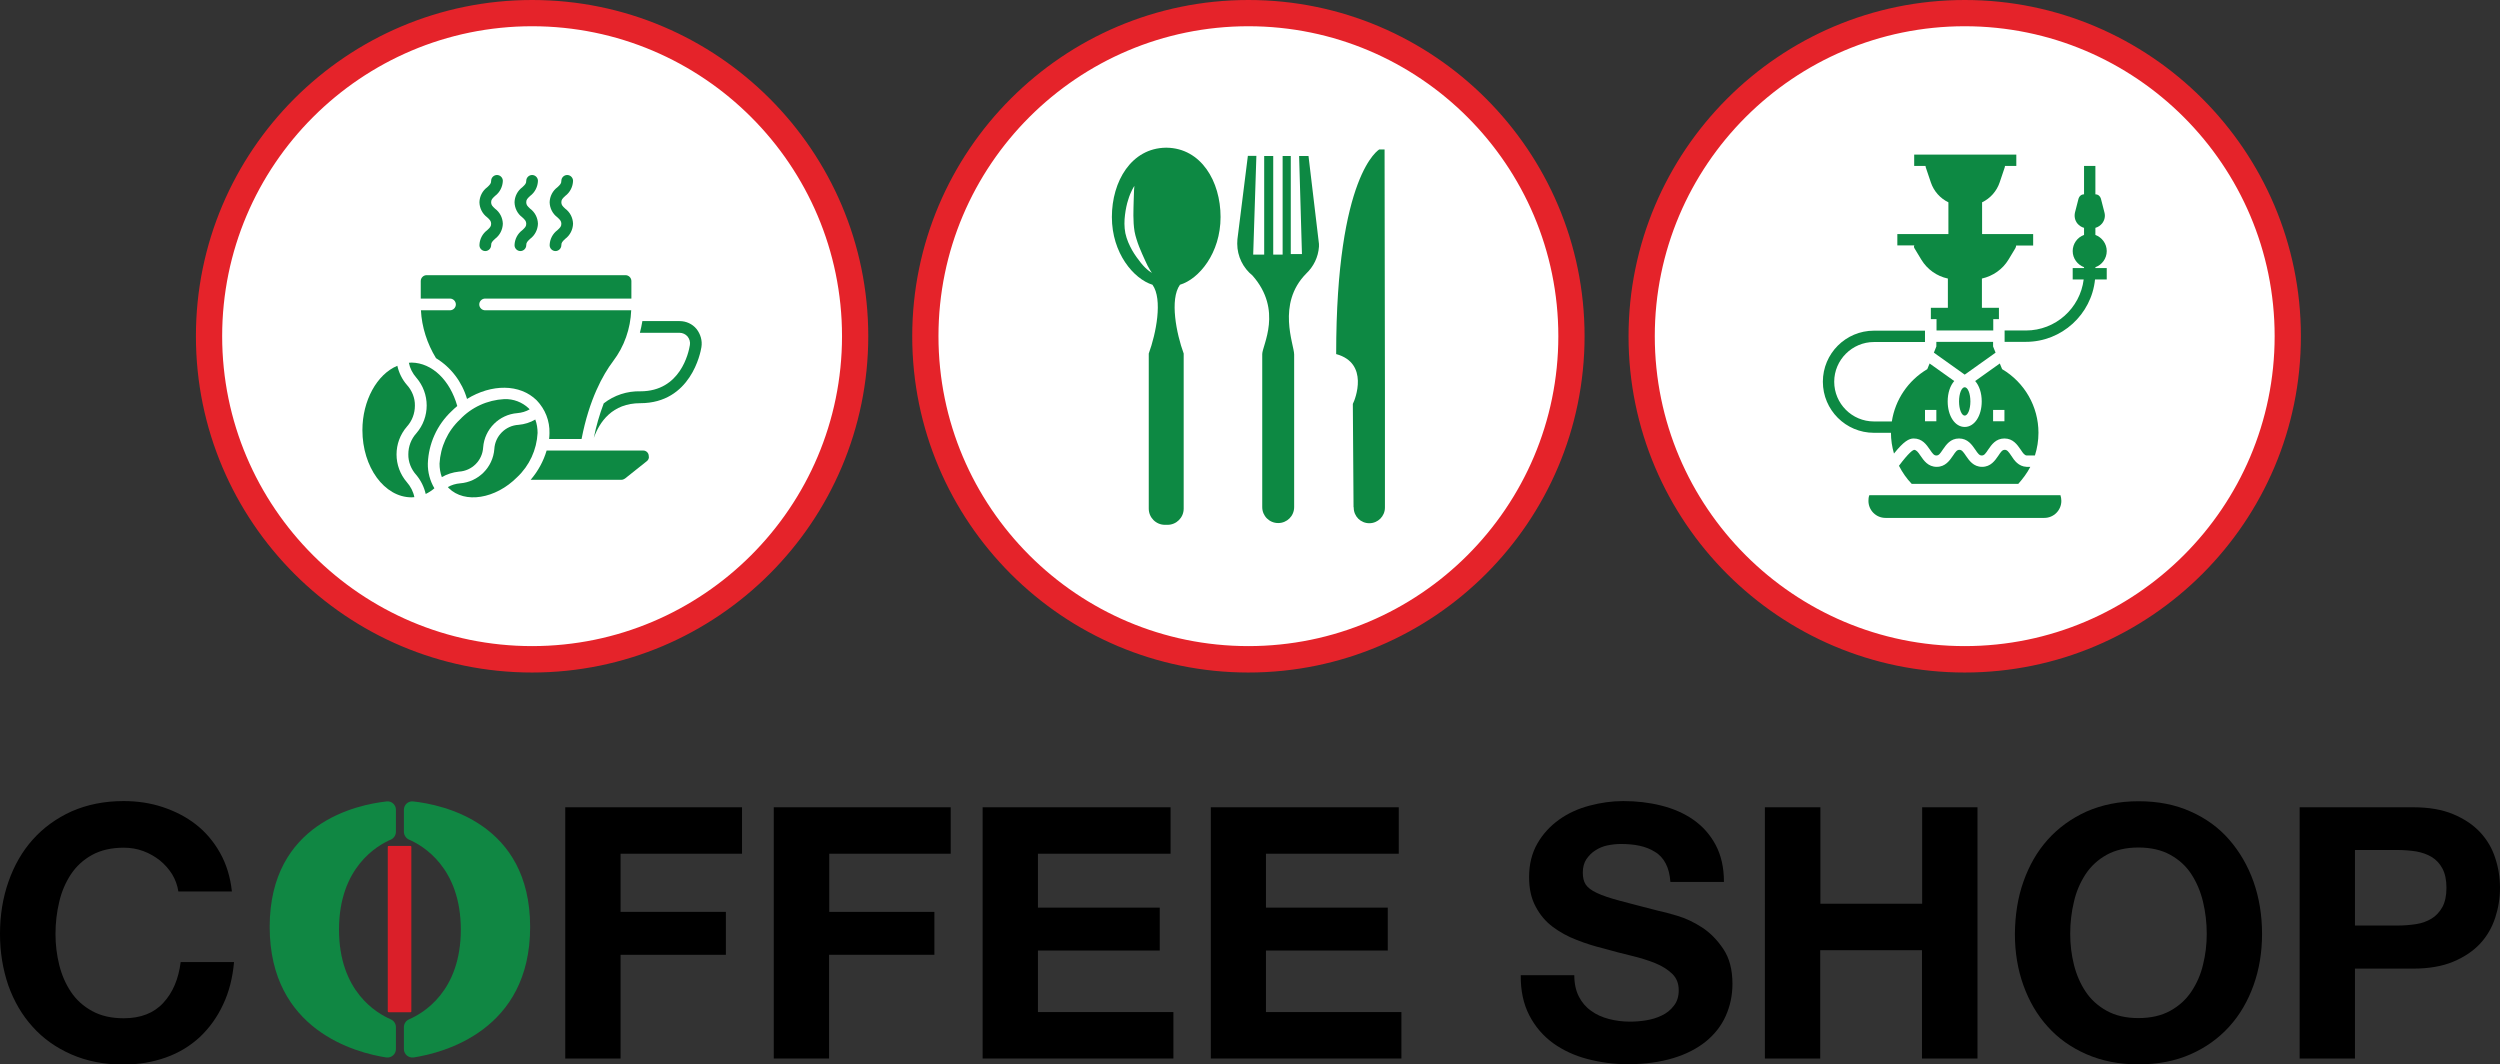 <?xml version="1.0" encoding="utf-8"?>
<!-- Generator: Adobe Illustrator 23.1.1, SVG Export Plug-In . SVG Version: 6.00 Build 0)  -->
<svg version="1.1" id="Layer_1" xmlns="http://www.w3.org/2000/svg" xmlns:xlink="http://www.w3.org/1999/xlink" x="0px" y="0px"
	 viewBox="0 0 1410 600.2" style="enable-background:new 0 0 1410 600.2;" xml:space="preserve">
<rect x="0" y="0" width="1410" height="600.2" fill="#333333" stroke="none"/>
<style type="text/css">
	.st0{fill:#FFFFFF;}
	.st1{fill:#E5232A;}
	.st2{fill:#0D8943;}
	.st3{fill:#108743;}
	.st4{fill:#DA1F29;}
</style>
<g>
	<g>
		<path d="M97.1,493.1c-1.9-3-4.2-5.6-6.9-7.8c-2.8-2.2-5.9-4-9.4-5.3c-3.5-1.3-7.2-1.9-11-1.9c-7,0-13,1.4-17.9,4.1
			c-4.9,2.7-8.9,6.4-11.9,10.9c-3,4.6-5.3,9.8-6.6,15.6c-1.4,5.8-2.1,11.8-2.1,18.1c0,6,0.7,11.7,2.1,17.4
			c1.4,5.6,3.6,10.7,6.6,15.2c3,4.5,7,8.1,11.9,10.8c4.9,2.7,10.8,4.1,17.9,4.1c9.5,0,17-2.9,22.3-8.7c5.4-5.8,8.6-13.5,9.8-23H132
			c-0.8,8.9-2.8,16.9-6.2,24c-3.3,7.1-7.7,13.2-13.1,18.3c-5.4,5-11.8,8.9-19.1,11.5c-7.3,2.6-15.3,4-24,4
			c-10.9,0-20.6-1.9-29.3-5.7c-8.7-3.8-16-9-21.9-15.6c-6-6.6-10.5-14.4-13.7-23.3C1.6,546.7,0,537.1,0,526.7
			c0-10.6,1.6-20.4,4.8-29.5s7.7-17,13.7-23.7s13.3-12,21.9-15.9c8.7-3.8,18.4-5.8,29.3-5.8c7.8,0,15.2,1.1,22.1,3.4
			c6.9,2.3,13.2,5.5,18.7,9.8c5.5,4.3,10,9.6,13.6,16c3.6,6.4,5.8,13.6,6.7,21.8h-30.2C100.1,499.4,98.9,496.1,97.1,493.1z"/>
		<path d="M418.5,455.3v26.2H350v32.8h59.4v24.2H350V597h-31.2V455.3H418.5z"/>
		<path d="M536.2,455.3v26.2h-68.5v32.8H527v24.2h-59.4V597h-31.2V455.3H536.2z"/>
		<path d="M660.2,455.3v26.2h-74.8v30.4h68.7v24.2h-68.7v34.7h76.4V597H554.2V455.3H660.2z"/>
		<path d="M788.9,455.3v26.2H714v30.4h68.7v24.2H714v34.7h76.4V597H682.9V455.3H788.9z"/>
		<path d="M890.5,562.1c1.7,3.3,4,6,6.9,8c2.8,2.1,6.2,3.6,10,4.6c3.8,1,7.8,1.5,11.9,1.5c2.8,0,5.8-0.2,8.9-0.7
			c3.2-0.5,6.2-1.4,8.9-2.7c2.8-1.3,5.1-3.1,6.9-5.5c1.9-2.3,2.8-5.3,2.8-8.8c0-3.8-1.2-6.9-3.7-9.3c-2.5-2.4-5.7-4.4-9.6-6
			c-4-1.6-8.5-3-13.5-4.2c-5-1.2-10.1-2.5-15.3-4c-5.3-1.3-10.5-2.9-15.5-4.9c-5-1.9-9.5-4.4-13.5-7.4c-4-3-7.2-6.8-9.6-11.4
			c-2.5-4.6-3.7-10.1-3.7-16.6c0-7.3,1.6-13.6,4.7-19c3.1-5.4,7.2-9.8,12.2-13.4c5-3.6,10.7-6.2,17.1-7.9c6.4-1.7,12.7-2.6,19.1-2.6
			c7.4,0,14.5,0.8,21.3,2.5c6.8,1.7,12.9,4.3,18.2,8c5.3,3.7,9.5,8.4,12.6,14.2c3.1,5.8,4.7,12.7,4.7,20.9h-30.2
			c-0.3-4.2-1.2-7.7-2.7-10.5c-1.5-2.8-3.5-5-6.1-6.5c-2.5-1.6-5.4-2.7-8.6-3.4c-3.2-0.7-6.8-1-10.6-1c-2.5,0-5,0.3-7.5,0.8
			c-2.5,0.5-4.8,1.5-6.8,2.8c-2.1,1.3-3.7,3-5.1,5c-1.3,2-2,4.5-2,7.5c0,2.8,0.5,5,1.6,6.7c1.1,1.7,3.1,3.3,6.3,4.8
			c3.1,1.5,7.4,2.9,12.9,4.4c5.5,1.5,12.7,3.3,21.5,5.6c2.6,0.5,6.3,1.5,11,2.9c4.7,1.4,9.4,3.6,14,6.6c4.6,3,8.6,7.1,12,12.2
			c3.4,5.1,5.1,11.6,5.1,19.6c0,6.5-1.3,12.5-3.8,18.1c-2.5,5.6-6.3,10.4-11.2,14.4c-5,4-11.1,7.2-18.5,9.4
			c-7.3,2.2-15.8,3.4-25.5,3.4c-7.8,0-15.4-1-22.7-2.9c-7.3-1.9-13.8-4.9-19.5-9c-5.6-4.1-10.1-9.3-13.4-15.7
			c-3.3-6.4-4.9-13.9-4.8-22.6h30.2C887.9,554.7,888.8,558.8,890.5,562.1z"/>
		<path d="M1026.7,455.3v54.4h57.4v-54.4h31.2V597H1084v-61.1h-57.4V597h-31.2V455.3H1026.7z"/>
		<path d="M1141.2,497.3c3.2-9.1,7.7-17,13.7-23.7c6-6.7,13.3-12,21.9-15.9c8.7-3.8,18.4-5.8,29.3-5.8c11,0,20.8,1.9,29.4,5.8
			c8.6,3.8,15.9,9.1,21.8,15.9s10.5,14.7,13.7,23.7c3.2,9.1,4.8,18.9,4.8,29.5c0,10.3-1.6,20-4.8,28.9c-3.2,8.9-7.7,16.7-13.7,23.3
			c-6,6.6-13.2,11.8-21.8,15.6c-8.6,3.8-18.4,5.7-29.4,5.7c-10.9,0-20.6-1.9-29.3-5.7c-8.7-3.8-16-9-21.9-15.6
			c-6-6.6-10.5-14.4-13.7-23.3c-3.2-8.9-4.8-18.6-4.8-28.9C1136.5,516.2,1138,506.3,1141.2,497.3z M1169.7,544.1
			c1.4,5.6,3.6,10.7,6.6,15.2c3,4.5,7,8.1,11.9,10.8c4.9,2.7,10.8,4.1,17.9,4.1c7,0,13-1.4,17.9-4.1c4.9-2.7,8.9-6.3,11.9-10.8
			c3-4.5,5.3-9.6,6.6-15.2c1.4-5.6,2.1-11.4,2.1-17.4c0-6.2-0.7-12.2-2.1-18.1c-1.4-5.8-3.6-11-6.6-15.6c-3-4.6-7-8.2-11.9-10.9
			c-4.9-2.7-10.9-4.1-17.9-4.1c-7,0-13,1.4-17.9,4.1c-4.9,2.7-8.9,6.4-11.9,10.9c-3,4.6-5.3,9.8-6.6,15.6
			c-1.4,5.8-2.1,11.8-2.1,18.1C1167.6,532.7,1168.3,538.5,1169.7,544.1z"/>
		<path d="M1361,455.3c8.9,0,16.4,1.3,22.6,3.9c6.2,2.6,11.3,6,15.2,10.2c3.9,4.2,6.8,9.1,8.5,14.5c1.8,5.4,2.7,11,2.7,16.9
			c0,5.7-0.9,11.3-2.7,16.8c-1.8,5.5-4.6,10.4-8.5,14.6c-3.9,4.2-9,7.6-15.2,10.2c-6.2,2.6-13.8,3.9-22.6,3.9h-32.8V597H1297V455.3
			H1361z M1352.4,522c3.6,0,7-0.3,10.3-0.8c3.3-0.5,6.2-1.6,8.7-3.1c2.5-1.5,4.5-3.7,6.1-6.5c1.5-2.8,2.3-6.4,2.3-10.9
			c0-4.5-0.8-8.1-2.3-10.9c-1.5-2.8-3.5-4.9-6.1-6.5c-2.5-1.5-5.4-2.5-8.7-3.1c-3.3-0.5-6.8-0.8-10.3-0.8h-24.2V522H1352.4z"/>
	</g>
	<g>
		<g>
			<g>
				<circle class="st0" cx="300.1" cy="189.6" r="182.2"/>
				<path class="st1" d="M300.1,379.3c-104.6,0-189.6-85.1-189.6-189.6C110.4,85.1,195.5,0,300.1,0c104.6,0,189.6,85.1,189.6,189.6
					C489.7,294.2,404.6,379.3,300.1,379.3z M300.1,14.8c-96.4,0-174.8,78.4-174.8,174.8s78.4,174.8,174.8,174.8
					S474.9,286,474.9,189.6S396.5,14.8,300.1,14.8z"/>
			</g>
			<g id="Page-1">
				<g>
					<path id="Shape" class="st2" d="M395.6,195.8c-0.5,3.2-6,31.6-34.5,31.6c-15.8,0-23,10.6-26.2,19.6c1.3-6.6,3.2-13.1,5.6-19.5
						c5.9-4.6,13.2-7,20.7-6.8c22.6,0,27.2-21.8,27.9-26.1c0.3-1.7-0.2-3.4-1.3-4.8c-1.1-1.3-2.8-2.1-4.5-2.1h-22.4
						c0.6-2.2,1-4.4,1.4-6.6h21c3.7,0,7.2,1.6,9.5,4.4C395.1,188.4,396.2,192.1,395.6,195.8z"/>
					<path class="st2" d="M237.4,175h16.4c1.8,0,3.3-1.5,3.3-3.3c0-1.8-1.5-3.3-3.3-3.3h-16.5v-9.9c0-1.8,1.5-3.3,3.3-3.3h112.2
						c1.8,0,3.3,1.5,3.3,3.3v9.9h-82.5c-1.8,0-3.3,1.5-3.3,3.3c0,1.8,1.5,3.3,3.3,3.3h82.4c-0.4,10.4-3.9,20.4-10.2,28.7
						c-5.8,7.7-13.5,21.6-17.8,43.9h-18.3c0.1-1.1,0.2-2.2,0.2-3.3c0.2-6.9-2.4-13.5-7.2-18.5c-9.5-9.4-25.5-9.3-39.3-0.8
						c-2.8-9.6-9-17.8-17.5-23C240.9,193.8,237.9,184.5,237.4,175L237.4,175z"/>
					<path class="st2" d="M249.2,269.1c-0.9-2.4-1.3-5-1.3-7.6c0.5-9.5,4.6-18.4,11.5-24.9c6.5-6.9,15.5-11,25-11.5
						c5.1-0.2,10.1,1.7,13.8,5.2c0.2,0.2,0.3,0.4,0.5,0.6c-2.1,1.2-4.5,1.9-6.9,2.1c-10.3,0.8-18.5,9-19.3,19.3
						c-0.4,7.4-6.3,13.3-13.7,13.7C255.3,266.4,252.1,267.4,249.2,269.1z"/>
					<path class="st2" d="M257.9,229c-1.1,0.9-2.2,1.9-3.2,2.9c-8.2,7.7-13,18.3-13.4,29.5c-0.1,4.9,1.2,9.8,3.7,14
						c-1.5,1.3-3.2,2.4-4.9,3.2c-0.9-3.9-2.7-7.6-5.3-10.7c-2.9-3.2-4.6-7.4-4.5-11.7c0-4.4,1.6-8.6,4.5-11.8c7.8-9,7.8-22.4,0-31.4
						c-2.1-2.4-3.6-5.3-4.2-8.4c0.5,0,1.1-0.1,1.6-0.1C243.7,204.7,253.8,214.4,257.9,229L257.9,229z"/>
					<path class="st2" d="M204.4,242.6c0-16.7,8.2-31.5,19.7-36.3c0.9,4,2.7,7.7,5.4,10.8c2.9,3.2,4.6,7.4,4.5,11.7
						c0,4.4-1.6,8.6-4.5,11.8c-7.8,9-7.8,22.4,0,31.4c2.1,2.4,3.6,5.3,4.2,8.4c-0.5,0-1,0.1-1.6,0.1
						C216.8,280.5,204.4,263.5,204.4,242.6L204.4,242.6z"/>
					<path class="st2" d="M253.1,275.3c-0.2-0.2-0.3-0.4-0.5-0.6c2.1-1.2,4.5-1.9,6.9-2.1c10.3-0.8,18.5-9,19.3-19.3
						c0.4-7.4,6.3-13.3,13.7-13.7c3.3-0.3,6.6-1.3,9.4-3c0.9,2.4,1.3,5,1.3,7.6c-0.5,9.5-4.6,18.4-11.5,24.9
						C279.5,281.4,262.1,284.2,253.1,275.3z"/>
					<path class="st2" d="M366,257.6c0,1-0.4,1.9-1.2,2.5l-12.3,9.8c-0.6,0.4-1.3,0.7-2,0.7h-51.2c4.1-4.8,7.2-10.4,9-16.5h54.5
						c1.7,0,3.1,1.4,3.1,3.1V257.6z"/>
					<path class="st2" d="M273.7,141.6c-1.8,0-3.3-1.5-3.3-3.3c0.1-3.4,1.7-6.5,4.4-8.5c1.6-1.5,2.2-2.1,2.2-3.6
						c0-1.5-0.7-2.2-2.2-3.6c-2.7-2-4.3-5.1-4.4-8.5c0.1-3.4,1.7-6.5,4.4-8.5c1.6-1.5,2.2-2.1,2.2-3.6c0-1.8,1.5-3.3,3.3-3.3
						s3.3,1.5,3.3,3.3c-0.1,3.3-1.7,6.5-4.4,8.5c-1.6,1.5-2.2,2.1-2.2,3.6c0,1.5,0.7,2.2,2.2,3.6c2.7,2,4.3,5.1,4.4,8.5
						c-0.1,3.3-1.7,6.5-4.4,8.5c-1.6,1.5-2.2,2.1-2.2,3.6C277,140.1,275.5,141.6,273.7,141.6z"/>
					<path class="st2" d="M293.5,141.6c-1.8,0-3.3-1.5-3.3-3.3c0.1-3.4,1.7-6.5,4.4-8.5c1.6-1.5,2.2-2.1,2.2-3.6
						c0-1.5-0.7-2.2-2.2-3.6c-2.7-2-4.3-5.1-4.4-8.5c0.1-3.4,1.7-6.5,4.4-8.5c1.6-1.5,2.2-2.1,2.2-3.6c0-1.8,1.5-3.3,3.3-3.3
						s3.3,1.5,3.3,3.3c-0.1,3.3-1.7,6.5-4.4,8.5c-1.6,1.5-2.2,2.1-2.2,3.6c0,1.5,0.7,2.2,2.2,3.6c2.7,2,4.3,5.1,4.4,8.5
						c-0.1,3.3-1.7,6.5-4.4,8.5c-1.6,1.5-2.2,2.1-2.2,3.6C296.8,140.1,295.3,141.6,293.5,141.6z"/>
					<path class="st2" d="M313.3,141.6c-1.8,0-3.3-1.5-3.3-3.3c0.1-3.4,1.7-6.5,4.4-8.5c1.6-1.5,2.2-2.1,2.2-3.6
						c0-1.5-0.7-2.2-2.2-3.6c-2.7-2-4.3-5.1-4.4-8.5c0.1-3.4,1.7-6.5,4.4-8.5c1.6-1.5,2.2-2.1,2.2-3.6c0-1.8,1.5-3.3,3.3-3.3
						s3.3,1.5,3.3,3.3c-0.1,3.3-1.7,6.5-4.4,8.5c-1.6,1.5-2.2,2.1-2.2,3.6c0,1.5,0.7,2.2,2.2,3.6c2.7,2,4.3,5.1,4.4,8.5
						c-0.1,3.3-1.7,6.5-4.4,8.5c-1.6,1.5-2.2,2.1-2.2,3.6C316.6,140.1,315.1,141.6,313.3,141.6z"/>
				</g>
			</g>
		</g>
		<g>
			<g>
				<circle class="st0" cx="704.1" cy="189.6" r="182.2"/>
				<path class="st1" d="M704.1,379.3c-104.6,0-189.6-85.1-189.6-189.6C514.5,85.1,599.6,0,704.1,0c104.6,0,189.6,85.1,189.6,189.6
					C893.7,294.2,808.7,379.3,704.1,379.3z M704.1,14.8c-96.4,0-174.8,78.4-174.8,174.8s78.4,174.8,174.8,174.8
					c96.4,0,174.8-78.4,174.8-174.8S800.5,14.8,704.1,14.8z"/>
			</g>
			<g>
				<g>
					<path class="st2" d="M781.1,286c0,0,0-59.9,0-65.8c0-5.4-0.2-135.9-0.2-135.9l-3,0c0,0-24.3,13.7-24.3,115.4
						c18.7,5.1,10.8,25.5,9.4,28.1c0,5.2,0.4,58.3,0.4,58.3l0.1,0c0,0.1,0,0.1,0,0.2c0,4.9,3.9,8.8,8.8,8.8c4.9,0,8.8-4,8.8-8.8
						C781.1,286.2,781.1,286.1,781.1,286L781.1,286z"/>
					<path class="st2" d="M738,88l-5.3,0l1.6,55.3l-6.3,0V88l-4.6,0v55.6h-5.3V88l-5.1,0l0,55.6h-6.2l1.8-55.7h-4.8l-5.9,47.1
						c0,0-0.1,1.8-0.1,2.4c0,7.3,3.4,13.8,8.6,18c17.3,19.6,5.5,39.5,5.5,44.3c0,5.2,0,86.1,0,86.1h0c0,0.1,0,0.1,0,0.2c0,5,4,9,9,9
						c5,0,9-4,9-9c0-0.1,0-0.1,0-0.2h0c0,0,0-79.8,0-85.9c0-5.5-10-28.5,6.7-45.5c0,0,0.1-0.1,0.1-0.1c4.1-3.9,6.8-9.2,7.2-15.2
						c0-0.4,0-1.5,0-1.5L738,88z"/>
					<path class="st2" d="M658,83.3L658,83.3c-0.1,0-0.4,0-0.5,0c0,0,0,0,0,0c-19.4,0.3-30.4,18.9-30.4,39.1
						c0,20.4,12.3,34.9,22.9,38.2c5.9,8.2,2,27.6-2.1,38.8c0,5.4,0,87.3,0,87.3h0c0,0.1,0,0.1,0,0.2c0,5,4.1,9.1,9.1,9.1
						c0.3,0,1.2,0,1.5,0c5,0,9.1-4.1,9.1-9.1c0-0.1,0-0.1,0-0.2h0c0,0,0-81.9,0-87.3c-4.1-11.2-8-30.6-2.1-38.8
						c10.7-3.2,22.9-17.8,22.9-38.2C688.4,102.2,677.4,83.6,658,83.3z M647.9,152.7c-1.2-0.9-2.8-2.4-4.4-4.4c-1.6-2-3.4-4.4-5-7.2
						c-0.8-1.4-1.5-2.9-2.2-4.5c-0.7-1.7-1.2-3.3-1.6-5.1c-0.7-3.6-0.6-7.1-0.2-10.3c0.4-3.2,1-6.1,1.8-8.5c0.7-2.4,1.6-4.4,2.3-5.8
						c0.7-1.4,1.2-2,1.2-2s-0.1,0.9-0.2,2.3c0,1.4-0.1,3.5-0.2,6c-0.1,4.9-0.5,11.5,0.5,17.4c0.2,1.4,0.7,2.9,1.1,4.3
						c0.4,1.5,1,2.9,1.5,4.3c1.1,2.8,2.3,5.4,3.3,7.6c1,2.2,1.9,4.1,2.7,5.3c0.7,1.3,1.3,1.8,1.3,1.8
						C650,153.9,649.1,153.7,647.9,152.7z"/>
				</g>
			</g>
		</g>
		<g>
			<g>
				<circle class="st0" cx="1108.1" cy="189.6" r="182.2"/>
				<path class="st1" d="M1108.1,379.3c-104.6,0-189.6-85.1-189.6-189.6C918.5,85.1,1003.6,0,1108.1,0s189.6,85.1,189.6,189.6
					C1297.8,294.2,1212.7,379.3,1108.1,379.3z M1108.1,14.8c-96.4,0-174.8,78.4-174.8,174.8s78.4,174.8,174.8,174.8
					s174.8-78.4,174.8-174.8S1204.5,14.8,1108.1,14.8z"/>
			</g>
			<g>
				<path class="st2" d="M1181.8,150.7c3.7-1.3,6.4-4.9,6.4-9.1s-2.7-7.7-6.4-9.1v-4c1.5-0.4,2.8-1.3,3.8-2.5c1.4-1.8,1.9-4,1.3-6.2
					l-2-7.8c-0.4-1.4-1.6-2.4-3.1-2.4v-16h-6.4v16c-1.5,0-2.7,1-3.1,2.4l-2,7.8c-0.5,2.2-0.1,4.4,1.3,6.2c1,1.2,2.3,2.1,3.8,2.5v4
					c-3.7,1.3-6.4,4.9-6.4,9.1c0,4.2,2.7,7.7,6.4,9.1v0.5h-6.4v6.4h6.2c-2,16.2-15.8,28.8-32.6,28.8h-12v6.4h12
					c20.3,0,37-15.5,39-35.2h6.6v-6.4h-6.4V150.7z"/>
				<path class="st2" d="M1079.8,140.1l3.8,6.3c3.3,5.5,8.8,9.4,15,10.7v16.5h-9.6v6.4h3.2v6.4h32V180h3.2v-6.4h-9.6v-16.5
					c6.2-1.4,11.7-5.2,15-10.7l3.8-6.3c0.3-0.5,0.5-1.1,0.5-1.6h9.6V132h-28.8v-17.9c4.6-2.2,8.2-6.2,9.9-11.2l2.8-8.3
					c0.1-0.3,0.2-0.7,0.2-1h6.4v-6.4h-57.6v6.4h6.4c0,0.3,0.1,0.7,0.2,1l2.8,8.3c1.7,5,5.3,9,9.9,11.2V132h-28.8v6.4h9.6
					C1079.3,139,1079.5,139.6,1079.8,140.1L1079.8,140.1z"/>
				<ellipse class="st2" cx="1108.1" cy="226.4" rx="3.2" ry="8"/>
				<path class="st2" d="M1124.1,195.4v-2.6h-32v2.6l-1.4,3.5l17.4,12.4l17.4-12.4L1124.1,195.4z"/>
				<path class="st2" d="M1145.1,263.3l-2,0c0,0-0.1,0-0.1,0c-4.6-0.2-7-3.7-8.6-6.2c-1.6-2.4-2.4-3.4-3.7-3.4c-1.4,0-2.1,1-3.7,3.4
					c-1.8,2.6-4.2,6.2-9.1,6.2c-4.9,0-7.3-3.6-9.1-6.2c-1.6-2.4-2.4-3.4-3.7-3.4c-1.4,0-2.1,1-3.7,3.4c-1.8,2.6-4.2,6.2-9.1,6.2
					s-7.3-3.6-9.1-6.2c-1.6-2.4-2.4-3.3-3.7-3.4c-0.7,0.2-2.9,1.5-8.5,9c1.9,3.7,4.3,7.2,7.2,10.2h60.1
					C1140.9,270,1143.3,266.8,1145.1,263.3L1145.1,263.3z"/>
				<path class="st2" d="M1066.5,244.1c0,4,0.6,7.9,1.7,11.7c5.5-6.9,8.5-8.5,11.1-8.5c4.9,0,7.3,3.6,9.1,6.2
					c1.6,2.4,2.4,3.4,3.7,3.4c1.4,0,2.1-1,3.7-3.4c1.8-2.6,4.2-6.2,9.1-6.2c4.9,0,7.3,3.6,9.1,6.2c1.6,2.4,2.4,3.4,3.7,3.4
					c1.4,0,2.1-1,3.7-3.4c1.8-2.6,4.2-6.2,9.1-6.2c4.9,0,7.3,3.6,9.1,6.2c1.5,2.3,2.3,3.3,3.5,3.4l4.6,0c1.3-4.1,2-8.4,2-12.8
					c0-14.8-7.8-28.4-20.5-35.9l-1.3-3.2l-13.9,9.9c2.3,2.6,3.7,6.7,3.7,11.5c0,8.2-4.1,14.4-9.6,14.4c-5.5,0-9.6-6.2-9.6-14.4
					c0-4.8,1.4-8.9,3.7-11.5l-13.9-9.9l-1.3,3.2c-10.8,6.4-18.1,17.2-20,29.5h-10.1c-12.4,0-22.4-10.1-22.4-22.4
					s10.1-22.4,22.4-22.4h28.8v-6.4h-28.8c-15.9,0-28.8,12.9-28.8,28.8s12.9,28.8,28.8,28.8L1066.5,244.1z M1124.1,231.2h6.4v6.4
					h-6.4V231.2z M1085.7,231.2h6.4v6.4h-6.4V231.2z"/>
				<path class="st2" d="M1054.3,279.3c-0.4,1-0.5,2.1-0.5,3.2c0,5.3,4.3,9.6,9.6,9.6h89.6c5.3,0,9.6-4.3,9.6-9.6
					c0-1.1-0.2-2.2-0.5-3.2H1054.3z"/>
			</g>
		</g>
	</g>
	<path class="st3" d="M223.3,469.1v-12.4c0-2.8-2.4-5-5.2-4.7c-16.5,1.8-66,12-66,70.8c0,58.5,49,71,65.7,73.6
		c2.9,0.4,5.5-1.8,5.5-4.7v-12.4c0-1.9-1.1-3.6-2.9-4.4c-7.9-3.4-29.2-15.7-29.2-50.6c0-35,21.4-47.4,29.3-50.8
		C222.2,472.7,223.3,471,223.3,469.1z"/>
	<path class="st3" d="M227.8,469.1v-12.4c0-2.8,2.4-5,5.2-4.7c16.5,1.8,66,12,66,70.8c0,58.5-49,71-65.7,73.6
		c-2.9,0.4-5.5-1.8-5.5-4.7v-12.4c0-1.9,1.1-3.6,2.9-4.4c7.9-3.4,29.2-15.7,29.2-50.6c0-35-21.4-47.4-29.3-50.8
		C228.9,472.7,227.8,471,227.8,469.1z"/>
	<path class="st4" d="M231.5,570.9h-12.3c-0.3,0-0.5-0.2-0.5-0.5v-92.8c0-0.3,0.2-0.5,0.5-0.5h12.3c0.3,0,0.5,0.2,0.5,0.5v92.8
		C232.1,570.6,231.8,570.9,231.5,570.9z"/>
</g>
</svg>
